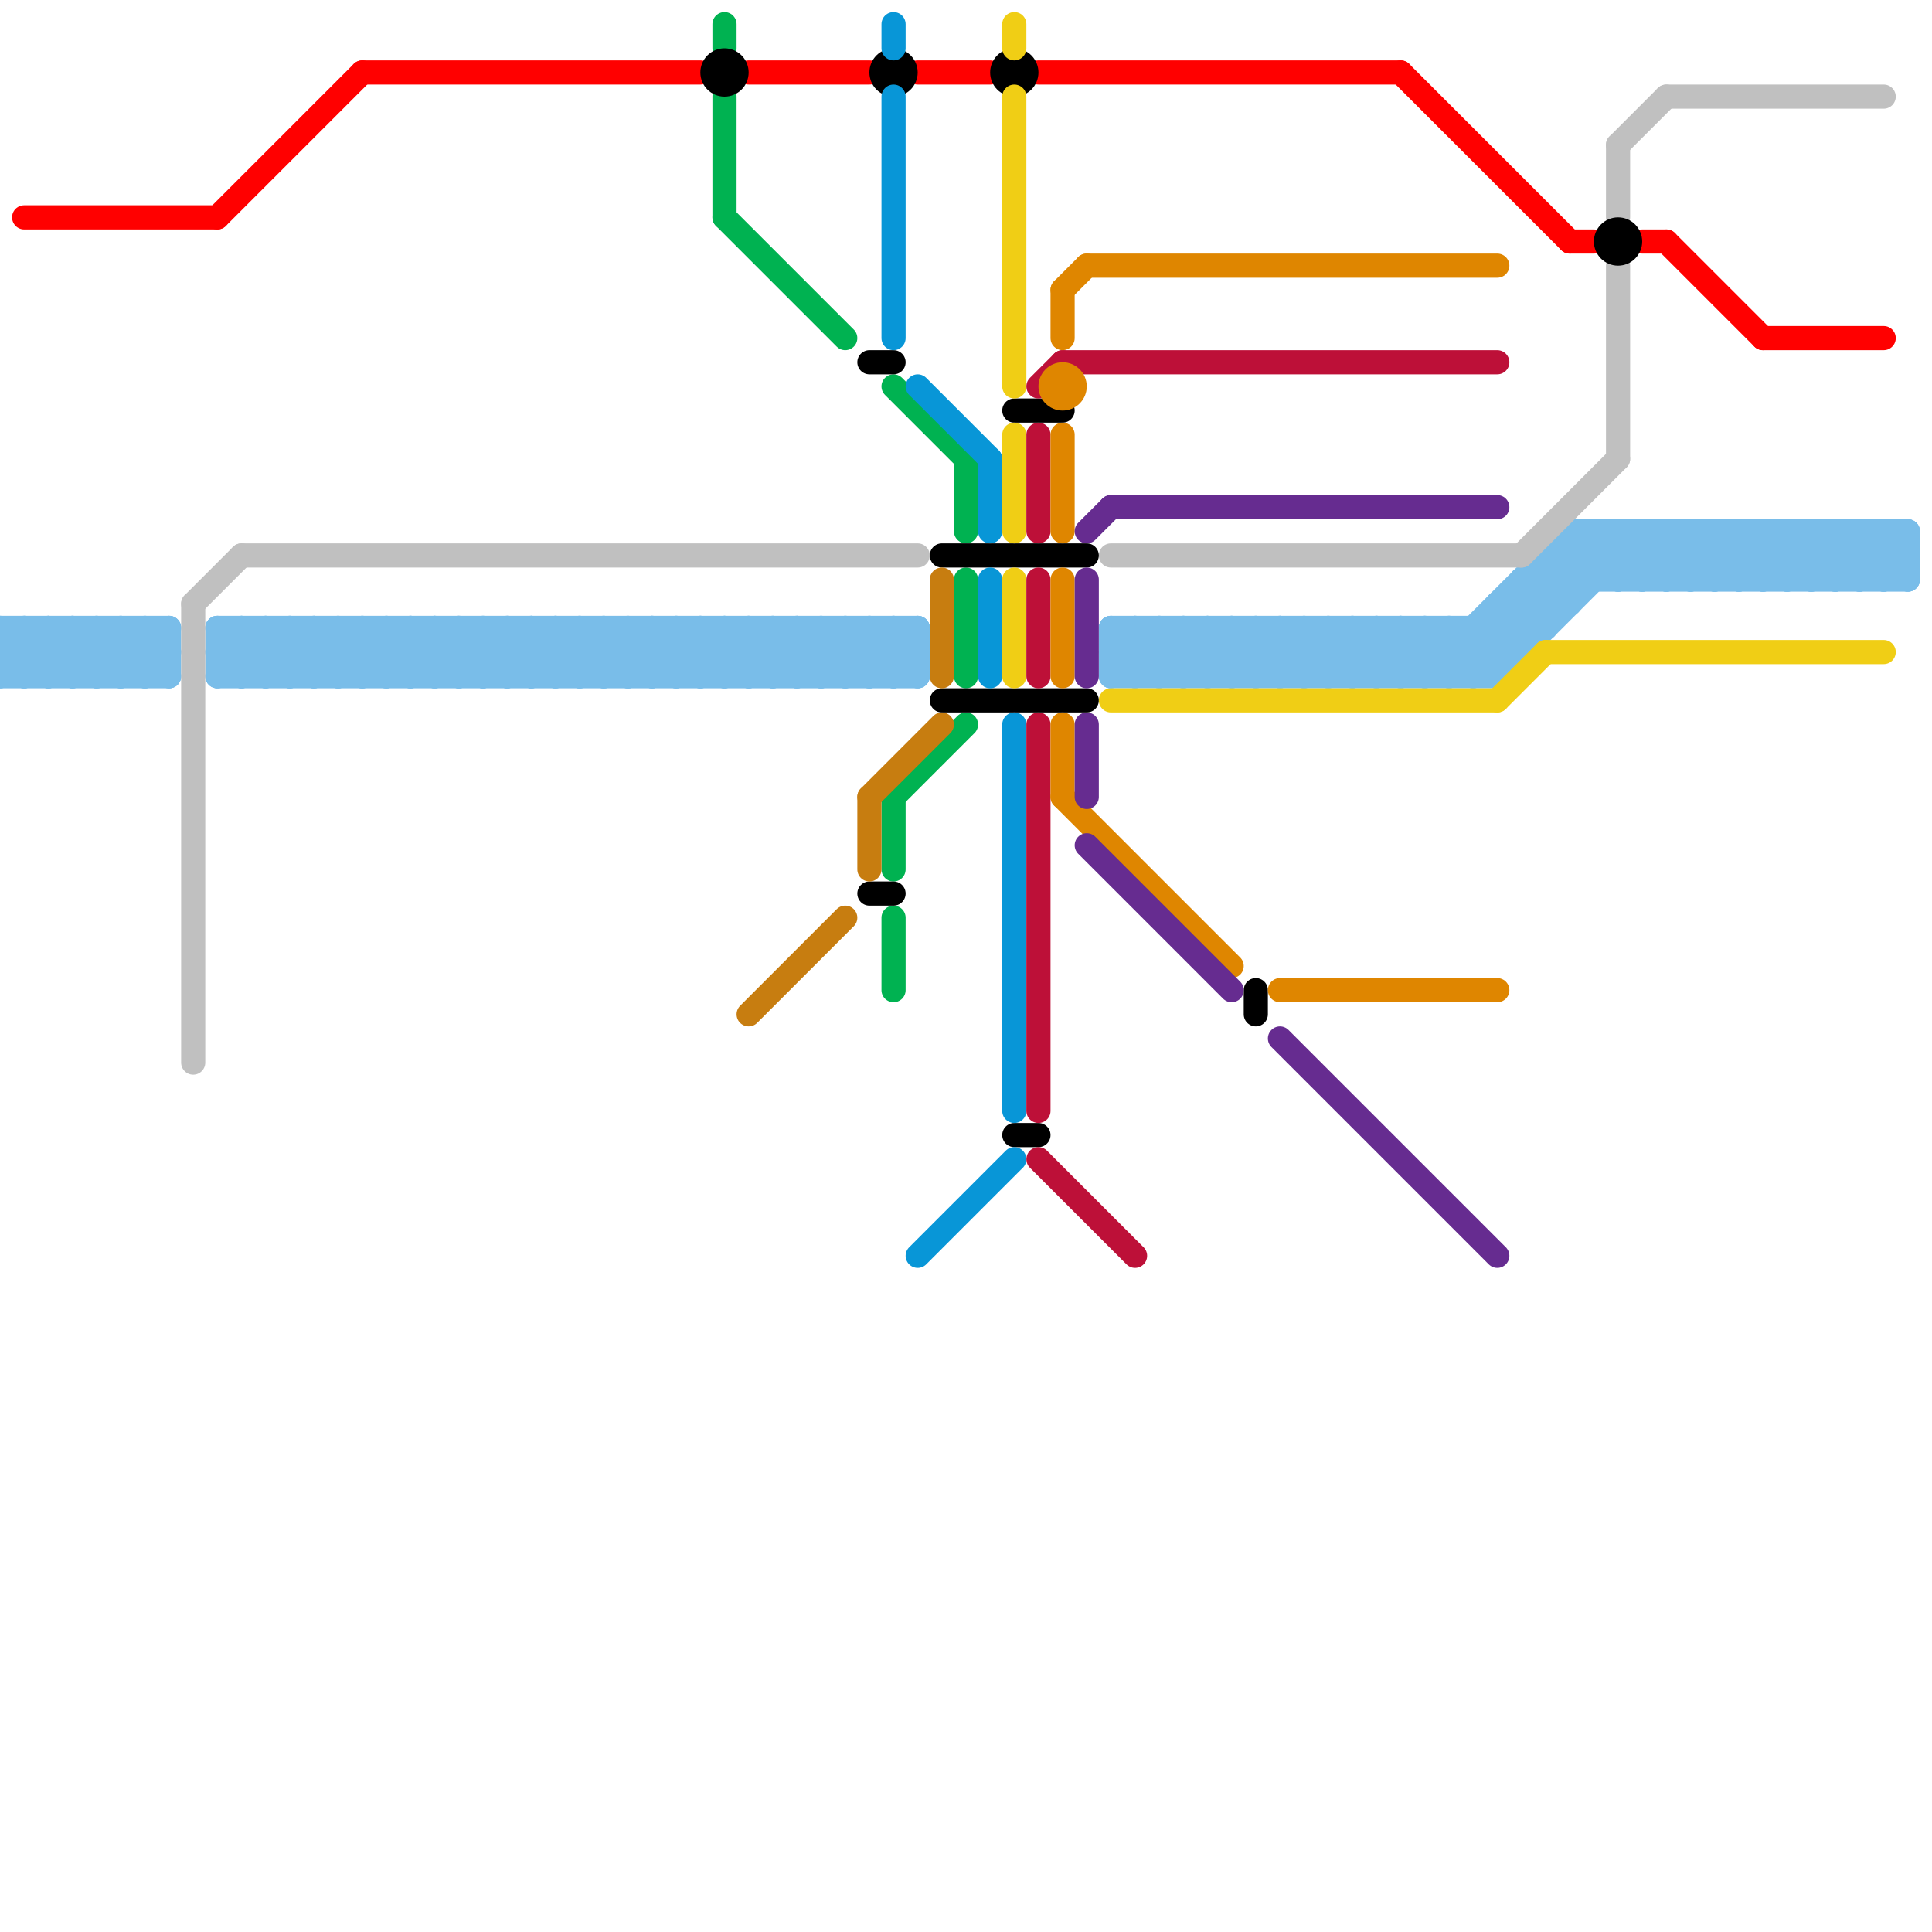 
<svg version="1.1" xmlns="http://www.w3.org/2000/svg" viewBox="0 0 80 80">
<style>line { stroke-width: 1; fill: none; stroke-linecap: round; stroke-linejoin: round; } .c0 { stroke: #79bde9 } .c1 { stroke: #ff0000 } .c2 { stroke: #c0c0c0 } .c3 { stroke: #00b251 } .c4 { stroke: #000000 } .c5 { stroke: #c77d10 } .c6 { stroke: #0896d7 } .c7 { stroke: #f0ce15 } .c8 { stroke: #bd1038 } .c9 { stroke: #df8600 } .c10 { stroke: #662c90 }</style><line class="c0" x1="46" y1="27" x2="47" y2="26"/><line class="c0" x1="62" y1="25" x2="65" y2="25"/><line class="c0" x1="9" y1="26" x2="38" y2="26"/><line class="c0" x1="50" y1="26" x2="52" y2="28"/><line class="c0" x1="55" y1="28" x2="57" y2="26"/><line class="c0" x1="18" y1="26" x2="18" y2="28"/><line class="c0" x1="5" y1="28" x2="7" y2="26"/><line class="c0" x1="74" y1="22" x2="74" y2="24"/><line class="c0" x1="56" y1="26" x2="58" y2="28"/><line class="c0" x1="14" y1="28" x2="16" y2="26"/><line class="c0" x1="3" y1="26" x2="3" y2="28"/><line class="c0" x1="17" y1="26" x2="17" y2="28"/><line class="c0" x1="54" y1="28" x2="56" y2="26"/><line class="c0" x1="77" y1="22" x2="79" y2="24"/><line class="c0" x1="29" y1="28" x2="31" y2="26"/><line class="c0" x1="4" y1="28" x2="6" y2="26"/><line class="c0" x1="2" y1="26" x2="4" y2="28"/><line class="c0" x1="33" y1="26" x2="35" y2="28"/><line class="c0" x1="47" y1="28" x2="49" y2="26"/><line class="c0" x1="5" y1="26" x2="5" y2="28"/><line class="c0" x1="46" y1="27" x2="47" y2="28"/><line class="c0" x1="74" y1="22" x2="76" y2="24"/><line class="c0" x1="17" y1="26" x2="19" y2="28"/><line class="c0" x1="66" y1="22" x2="66" y2="24"/><line class="c0" x1="9" y1="27" x2="10" y2="26"/><line class="c0" x1="20" y1="26" x2="20" y2="28"/><line class="c0" x1="31" y1="28" x2="33" y2="26"/><line class="c0" x1="60" y1="26" x2="60" y2="28"/><line class="c0" x1="78" y1="24" x2="79" y2="23"/><line class="c0" x1="6" y1="26" x2="7" y2="27"/><line class="c0" x1="35" y1="26" x2="37" y2="28"/><line class="c0" x1="0" y1="28" x2="7" y2="28"/><line class="c0" x1="21" y1="28" x2="23" y2="26"/><line class="c0" x1="19" y1="26" x2="21" y2="28"/><line class="c0" x1="61" y1="26" x2="62" y2="27"/><line class="c0" x1="28" y1="26" x2="30" y2="28"/><line class="c0" x1="59" y1="26" x2="59" y2="28"/><line class="c0" x1="59" y1="26" x2="61" y2="28"/><line class="c0" x1="66" y1="22" x2="68" y2="24"/><line class="c0" x1="31" y1="26" x2="31" y2="28"/><line class="c0" x1="75" y1="22" x2="77" y2="24"/><line class="c0" x1="9" y1="26" x2="11" y2="28"/><line class="c0" x1="6" y1="26" x2="6" y2="28"/><line class="c0" x1="23" y1="28" x2="25" y2="26"/><line class="c0" x1="55" y1="26" x2="55" y2="28"/><line class="c0" x1="30" y1="26" x2="32" y2="28"/><line class="c0" x1="68" y1="22" x2="70" y2="24"/><line class="c0" x1="73" y1="24" x2="75" y2="22"/><line class="c0" x1="9" y1="27" x2="10" y2="28"/><line class="c0" x1="60" y1="28" x2="66" y2="22"/><line class="c0" x1="26" y1="26" x2="26" y2="28"/><line class="c0" x1="55" y1="26" x2="57" y2="28"/><line class="c0" x1="78" y1="22" x2="78" y2="24"/><line class="c0" x1="59" y1="28" x2="65" y2="22"/><line class="c0" x1="78" y1="22" x2="79" y2="23"/><line class="c0" x1="18" y1="28" x2="20" y2="26"/><line class="c0" x1="7" y1="26" x2="7" y2="28"/><line class="c0" x1="58" y1="28" x2="60" y2="26"/><line class="c0" x1="47" y1="26" x2="49" y2="28"/><line class="c0" x1="72" y1="22" x2="74" y2="24"/><line class="c0" x1="34" y1="28" x2="36" y2="26"/><line class="c0" x1="32" y1="26" x2="34" y2="28"/><line class="c0" x1="61" y1="28" x2="67" y2="22"/><line class="c0" x1="56" y1="26" x2="56" y2="28"/><line class="c0" x1="67" y1="24" x2="69" y2="22"/><line class="c0" x1="46" y1="26" x2="64" y2="26"/><line class="c0" x1="58" y1="26" x2="58" y2="28"/><line class="c0" x1="63" y1="24" x2="64" y2="25"/><line class="c0" x1="77" y1="24" x2="79" y2="22"/><line class="c0" x1="2" y1="26" x2="2" y2="28"/><line class="c0" x1="33" y1="26" x2="33" y2="28"/><line class="c0" x1="51" y1="26" x2="51" y2="28"/><line class="c0" x1="20" y1="28" x2="22" y2="26"/><line class="c0" x1="48" y1="26" x2="48" y2="28"/><line class="c0" x1="18" y1="26" x2="20" y2="28"/><line class="c0" x1="58" y1="26" x2="60" y2="28"/><line class="c0" x1="70" y1="22" x2="72" y2="24"/><line class="c0" x1="35" y1="26" x2="35" y2="28"/><line class="c0" x1="22" y1="28" x2="24" y2="26"/><line class="c0" x1="51" y1="26" x2="53" y2="28"/><line class="c0" x1="0" y1="26" x2="2" y2="28"/><line class="c0" x1="60" y1="26" x2="62" y2="28"/><line class="c0" x1="19" y1="26" x2="19" y2="28"/><line class="c0" x1="34" y1="26" x2="34" y2="28"/><line class="c0" x1="62" y1="25" x2="62" y2="28"/><line class="c0" x1="28" y1="26" x2="28" y2="28"/><line class="c0" x1="12" y1="28" x2="14" y2="26"/><line class="c0" x1="10" y1="26" x2="12" y2="28"/><line class="c0" x1="46" y1="28" x2="48" y2="26"/><line class="c0" x1="9" y1="26" x2="9" y2="28"/><line class="c0" x1="64" y1="23" x2="64" y2="26"/><line class="c0" x1="63" y1="25" x2="64" y2="26"/><line class="c0" x1="36" y1="26" x2="36" y2="28"/><line class="c0" x1="65" y1="22" x2="79" y2="22"/><line class="c0" x1="30" y1="26" x2="30" y2="28"/><line class="c0" x1="68" y1="22" x2="68" y2="24"/><line class="c0" x1="34" y1="26" x2="36" y2="28"/><line class="c0" x1="48" y1="28" x2="50" y2="26"/><line class="c0" x1="11" y1="26" x2="11" y2="28"/><line class="c0" x1="57" y1="28" x2="59" y2="26"/><line class="c0" x1="67" y1="22" x2="67" y2="24"/><line class="c0" x1="27" y1="26" x2="29" y2="28"/><line class="c0" x1="36" y1="26" x2="38" y2="28"/><line class="c0" x1="61" y1="26" x2="61" y2="28"/><line class="c0" x1="72" y1="22" x2="72" y2="24"/><line class="c0" x1="11" y1="26" x2="13" y2="28"/><line class="c0" x1="69" y1="22" x2="69" y2="24"/><line class="c0" x1="62" y1="26" x2="63" y2="27"/><line class="c0" x1="67" y1="22" x2="69" y2="24"/><line class="c0" x1="72" y1="24" x2="74" y2="22"/><line class="c0" x1="49" y1="28" x2="51" y2="26"/><line class="c0" x1="37" y1="26" x2="38" y2="27"/><line class="c0" x1="24" y1="28" x2="26" y2="26"/><line class="c0" x1="22" y1="26" x2="24" y2="28"/><line class="c0" x1="64" y1="24" x2="65" y2="25"/><line class="c0" x1="33" y1="28" x2="35" y2="26"/><line class="c0" x1="47" y1="26" x2="47" y2="28"/><line class="c0" x1="71" y1="24" x2="73" y2="22"/><line class="c0" x1="69" y1="22" x2="71" y2="24"/><line class="c0" x1="12" y1="26" x2="14" y2="28"/><line class="c0" x1="21" y1="26" x2="23" y2="28"/><line class="c0" x1="26" y1="28" x2="28" y2="26"/><line class="c0" x1="35" y1="28" x2="37" y2="26"/><line class="c0" x1="65" y1="22" x2="65" y2="25"/><line class="c0" x1="38" y1="26" x2="38" y2="28"/><line class="c0" x1="5" y1="26" x2="7" y2="28"/><line class="c0" x1="9" y1="27" x2="38" y2="27"/><line class="c0" x1="70" y1="22" x2="70" y2="24"/><line class="c0" x1="16" y1="28" x2="18" y2="26"/><line class="c0" x1="14" y1="26" x2="16" y2="28"/><line class="c0" x1="50" y1="28" x2="52" y2="26"/><line class="c0" x1="25" y1="28" x2="27" y2="26"/><line class="c0" x1="48" y1="26" x2="50" y2="28"/><line class="c0" x1="23" y1="26" x2="25" y2="28"/><line class="c0" x1="54" y1="26" x2="56" y2="28"/><line class="c0" x1="1" y1="26" x2="3" y2="28"/><line class="c0" x1="9" y1="28" x2="11" y2="26"/><line class="c0" x1="1" y1="26" x2="1" y2="28"/><line class="c0" x1="62" y1="28" x2="68" y2="22"/><line class="c0" x1="52" y1="28" x2="54" y2="26"/><line class="c0" x1="10" y1="26" x2="10" y2="28"/><line class="c0" x1="9" y1="28" x2="38" y2="28"/><line class="c0" x1="24" y1="26" x2="24" y2="28"/><line class="c0" x1="68" y1="24" x2="70" y2="22"/><line class="c0" x1="2" y1="28" x2="4" y2="26"/><line class="c0" x1="71" y1="22" x2="71" y2="24"/><line class="c0" x1="11" y1="28" x2="13" y2="26"/><line class="c0" x1="0" y1="26" x2="0" y2="28"/><line class="c0" x1="49" y1="26" x2="51" y2="28"/><line class="c0" x1="64" y1="23" x2="79" y2="23"/><line class="c0" x1="24" y1="26" x2="26" y2="28"/><line class="c0" x1="73" y1="22" x2="73" y2="24"/><line class="c0" x1="0" y1="27" x2="7" y2="27"/><line class="c0" x1="49" y1="26" x2="49" y2="28"/><line class="c0" x1="27" y1="26" x2="27" y2="28"/><line class="c0" x1="13" y1="28" x2="15" y2="26"/><line class="c0" x1="65" y1="23" x2="66" y2="24"/><line class="c0" x1="71" y1="22" x2="73" y2="24"/><line class="c0" x1="76" y1="22" x2="78" y2="24"/><line class="c0" x1="0" y1="27" x2="1" y2="26"/><line class="c0" x1="28" y1="28" x2="30" y2="26"/><line class="c0" x1="0" y1="26" x2="7" y2="26"/><line class="c0" x1="57" y1="26" x2="57" y2="28"/><line class="c0" x1="26" y1="26" x2="28" y2="28"/><line class="c0" x1="69" y1="24" x2="71" y2="22"/><line class="c0" x1="75" y1="24" x2="77" y2="22"/><line class="c0" x1="73" y1="22" x2="75" y2="24"/><line class="c0" x1="53" y1="26" x2="53" y2="28"/><line class="c0" x1="63" y1="24" x2="63" y2="27"/><line class="c0" x1="77" y1="22" x2="77" y2="24"/><line class="c0" x1="16" y1="26" x2="18" y2="28"/><line class="c0" x1="50" y1="26" x2="50" y2="28"/><line class="c0" x1="30" y1="28" x2="32" y2="26"/><line class="c0" x1="3" y1="26" x2="5" y2="28"/><line class="c0" x1="25" y1="26" x2="27" y2="28"/><line class="c0" x1="22" y1="26" x2="22" y2="28"/><line class="c0" x1="6" y1="28" x2="7" y2="27"/><line class="c0" x1="37" y1="28" x2="38" y2="27"/><line class="c0" x1="37" y1="26" x2="37" y2="28"/><line class="c0" x1="15" y1="28" x2="17" y2="26"/><line class="c0" x1="53" y1="26" x2="55" y2="28"/><line class="c0" x1="12" y1="26" x2="12" y2="28"/><line class="c0" x1="52" y1="26" x2="52" y2="28"/><line class="c0" x1="21" y1="26" x2="21" y2="28"/><line class="c0" x1="70" y1="24" x2="72" y2="22"/><line class="c0" x1="0" y1="27" x2="1" y2="28"/><line class="c0" x1="51" y1="28" x2="53" y2="26"/><line class="c0" x1="0" y1="28" x2="2" y2="26"/><line class="c0" x1="14" y1="26" x2="14" y2="28"/><line class="c0" x1="29" y1="26" x2="29" y2="28"/><line class="c0" x1="23" y1="26" x2="23" y2="28"/><line class="c0" x1="1" y1="28" x2="3" y2="26"/><line class="c0" x1="32" y1="28" x2="34" y2="26"/><line class="c0" x1="52" y1="26" x2="54" y2="28"/><line class="c0" x1="46" y1="27" x2="63" y2="27"/><line class="c0" x1="75" y1="22" x2="75" y2="24"/><line class="c0" x1="4" y1="26" x2="4" y2="28"/><line class="c0" x1="13" y1="26" x2="13" y2="28"/><line class="c0" x1="46" y1="28" x2="62" y2="28"/><line class="c0" x1="20" y1="26" x2="22" y2="28"/><line class="c0" x1="56" y1="28" x2="58" y2="26"/><line class="c0" x1="29" y1="26" x2="31" y2="28"/><line class="c0" x1="65" y1="22" x2="67" y2="24"/><line class="c0" x1="15" y1="26" x2="15" y2="28"/><line class="c0" x1="46" y1="26" x2="46" y2="28"/><line class="c0" x1="4" y1="26" x2="6" y2="28"/><line class="c0" x1="13" y1="26" x2="15" y2="28"/><line class="c0" x1="27" y1="28" x2="29" y2="26"/><line class="c0" x1="31" y1="26" x2="33" y2="28"/><line class="c0" x1="36" y1="28" x2="38" y2="26"/><line class="c0" x1="74" y1="24" x2="76" y2="22"/><line class="c0" x1="62" y1="25" x2="63" y2="26"/><line class="c0" x1="17" y1="28" x2="19" y2="26"/><line class="c0" x1="15" y1="26" x2="17" y2="28"/><line class="c0" x1="46" y1="26" x2="48" y2="28"/><line class="c0" x1="76" y1="22" x2="76" y2="24"/><line class="c0" x1="54" y1="26" x2="54" y2="28"/><line class="c0" x1="32" y1="26" x2="32" y2="28"/><line class="c0" x1="64" y1="23" x2="65" y2="24"/><line class="c0" x1="76" y1="24" x2="78" y2="22"/><line class="c0" x1="10" y1="28" x2="12" y2="26"/><line class="c0" x1="79" y1="22" x2="79" y2="24"/><line class="c0" x1="63" y1="24" x2="79" y2="24"/><line class="c0" x1="19" y1="28" x2="21" y2="26"/><line class="c0" x1="53" y1="28" x2="55" y2="26"/><line class="c0" x1="57" y1="26" x2="59" y2="28"/><line class="c0" x1="16" y1="26" x2="16" y2="28"/><line class="c0" x1="25" y1="26" x2="25" y2="28"/><line class="c0" x1="3" y1="28" x2="5" y2="26"/><line class="c1" x1="43" y1="3" x2="58" y2="3"/><line class="c1" x1="65" y1="10" x2="66" y2="10"/><line class="c1" x1="68" y1="10" x2="69" y2="10"/><line class="c1" x1="9" y1="9" x2="15" y2="3"/><line class="c1" x1="58" y1="3" x2="65" y2="10"/><line class="c1" x1="69" y1="10" x2="73" y2="14"/><line class="c1" x1="15" y1="3" x2="29" y2="3"/><line class="c1" x1="73" y1="14" x2="78" y2="14"/><line class="c1" x1="1" y1="9" x2="9" y2="9"/><line class="c1" x1="38" y1="3" x2="41" y2="3"/><line class="c1" x1="31" y1="3" x2="36" y2="3"/><line class="c2" x1="10" y1="23" x2="38" y2="23"/><line class="c2" x1="8" y1="25" x2="8" y2="44"/><line class="c2" x1="67" y1="6" x2="67" y2="9"/><line class="c2" x1="69" y1="4" x2="78" y2="4"/><line class="c2" x1="63" y1="23" x2="67" y2="19"/><line class="c2" x1="67" y1="6" x2="69" y2="4"/><line class="c2" x1="8" y1="25" x2="10" y2="23"/><line class="c2" x1="46" y1="23" x2="63" y2="23"/><line class="c2" x1="67" y1="11" x2="67" y2="19"/><line class="c3" x1="37" y1="33" x2="37" y2="36"/><line class="c3" x1="30" y1="1" x2="30" y2="2"/><line class="c3" x1="37" y1="38" x2="37" y2="41"/><line class="c3" x1="40" y1="24" x2="40" y2="28"/><line class="c3" x1="40" y1="19" x2="40" y2="22"/><line class="c3" x1="37" y1="16" x2="40" y2="19"/><line class="c3" x1="37" y1="33" x2="40" y2="30"/><line class="c3" x1="30" y1="4" x2="30" y2="9"/><line class="c3" x1="30" y1="9" x2="35" y2="14"/><line class="c4" x1="39" y1="23" x2="45" y2="23"/><line class="c4" x1="39" y1="29" x2="45" y2="29"/><line class="c4" x1="42" y1="47" x2="43" y2="47"/><line class="c4" x1="42" y1="17" x2="44" y2="17"/><line class="c4" x1="36" y1="15" x2="37" y2="15"/><line class="c4" x1="36" y1="37" x2="37" y2="37"/><line class="c4" x1="52" y1="41" x2="52" y2="42"/><circle cx="37" cy="3" r="1" fill="#000000" /><circle cx="67" cy="10" r="1" fill="#000000" /><circle cx="30" cy="3" r="1" fill="#000000" /><circle cx="42" cy="3" r="1" fill="#000000" /><line class="c5" x1="39" y1="24" x2="39" y2="28"/><line class="c5" x1="36" y1="33" x2="39" y2="30"/><line class="c5" x1="36" y1="33" x2="36" y2="36"/><line class="c5" x1="31" y1="42" x2="35" y2="38"/><line class="c6" x1="42" y1="30" x2="42" y2="46"/><line class="c6" x1="41" y1="19" x2="41" y2="22"/><line class="c6" x1="38" y1="52" x2="42" y2="48"/><line class="c6" x1="38" y1="16" x2="41" y2="19"/><line class="c6" x1="37" y1="1" x2="37" y2="2"/><line class="c6" x1="37" y1="4" x2="37" y2="14"/><line class="c6" x1="41" y1="24" x2="41" y2="28"/><line class="c7" x1="64" y1="27" x2="78" y2="27"/><line class="c7" x1="42" y1="18" x2="42" y2="22"/><line class="c7" x1="42" y1="24" x2="42" y2="28"/><line class="c7" x1="62" y1="29" x2="64" y2="27"/><line class="c7" x1="42" y1="1" x2="42" y2="2"/><line class="c7" x1="46" y1="29" x2="62" y2="29"/><line class="c7" x1="42" y1="4" x2="42" y2="16"/><line class="c8" x1="43" y1="48" x2="47" y2="52"/><line class="c8" x1="43" y1="18" x2="43" y2="22"/><line class="c8" x1="43" y1="24" x2="43" y2="28"/><line class="c8" x1="44" y1="15" x2="62" y2="15"/><line class="c8" x1="43" y1="16" x2="44" y2="15"/><line class="c8" x1="43" y1="30" x2="43" y2="46"/><line class="c9" x1="44" y1="33" x2="51" y2="40"/><line class="c9" x1="53" y1="41" x2="62" y2="41"/><line class="c9" x1="45" y1="11" x2="62" y2="11"/><line class="c9" x1="44" y1="18" x2="44" y2="22"/><line class="c9" x1="44" y1="12" x2="44" y2="14"/><line class="c9" x1="44" y1="30" x2="44" y2="33"/><line class="c9" x1="44" y1="12" x2="45" y2="11"/><line class="c9" x1="44" y1="24" x2="44" y2="28"/><circle cx="44" cy="16" r="1" fill="#df8600" /><line class="c10" x1="45" y1="22" x2="46" y2="21"/><line class="c10" x1="45" y1="35" x2="51" y2="41"/><line class="c10" x1="53" y1="43" x2="62" y2="52"/><line class="c10" x1="45" y1="30" x2="45" y2="33"/><line class="c10" x1="45" y1="24" x2="45" y2="28"/><line class="c10" x1="46" y1="21" x2="62" y2="21"/>


</svg>

